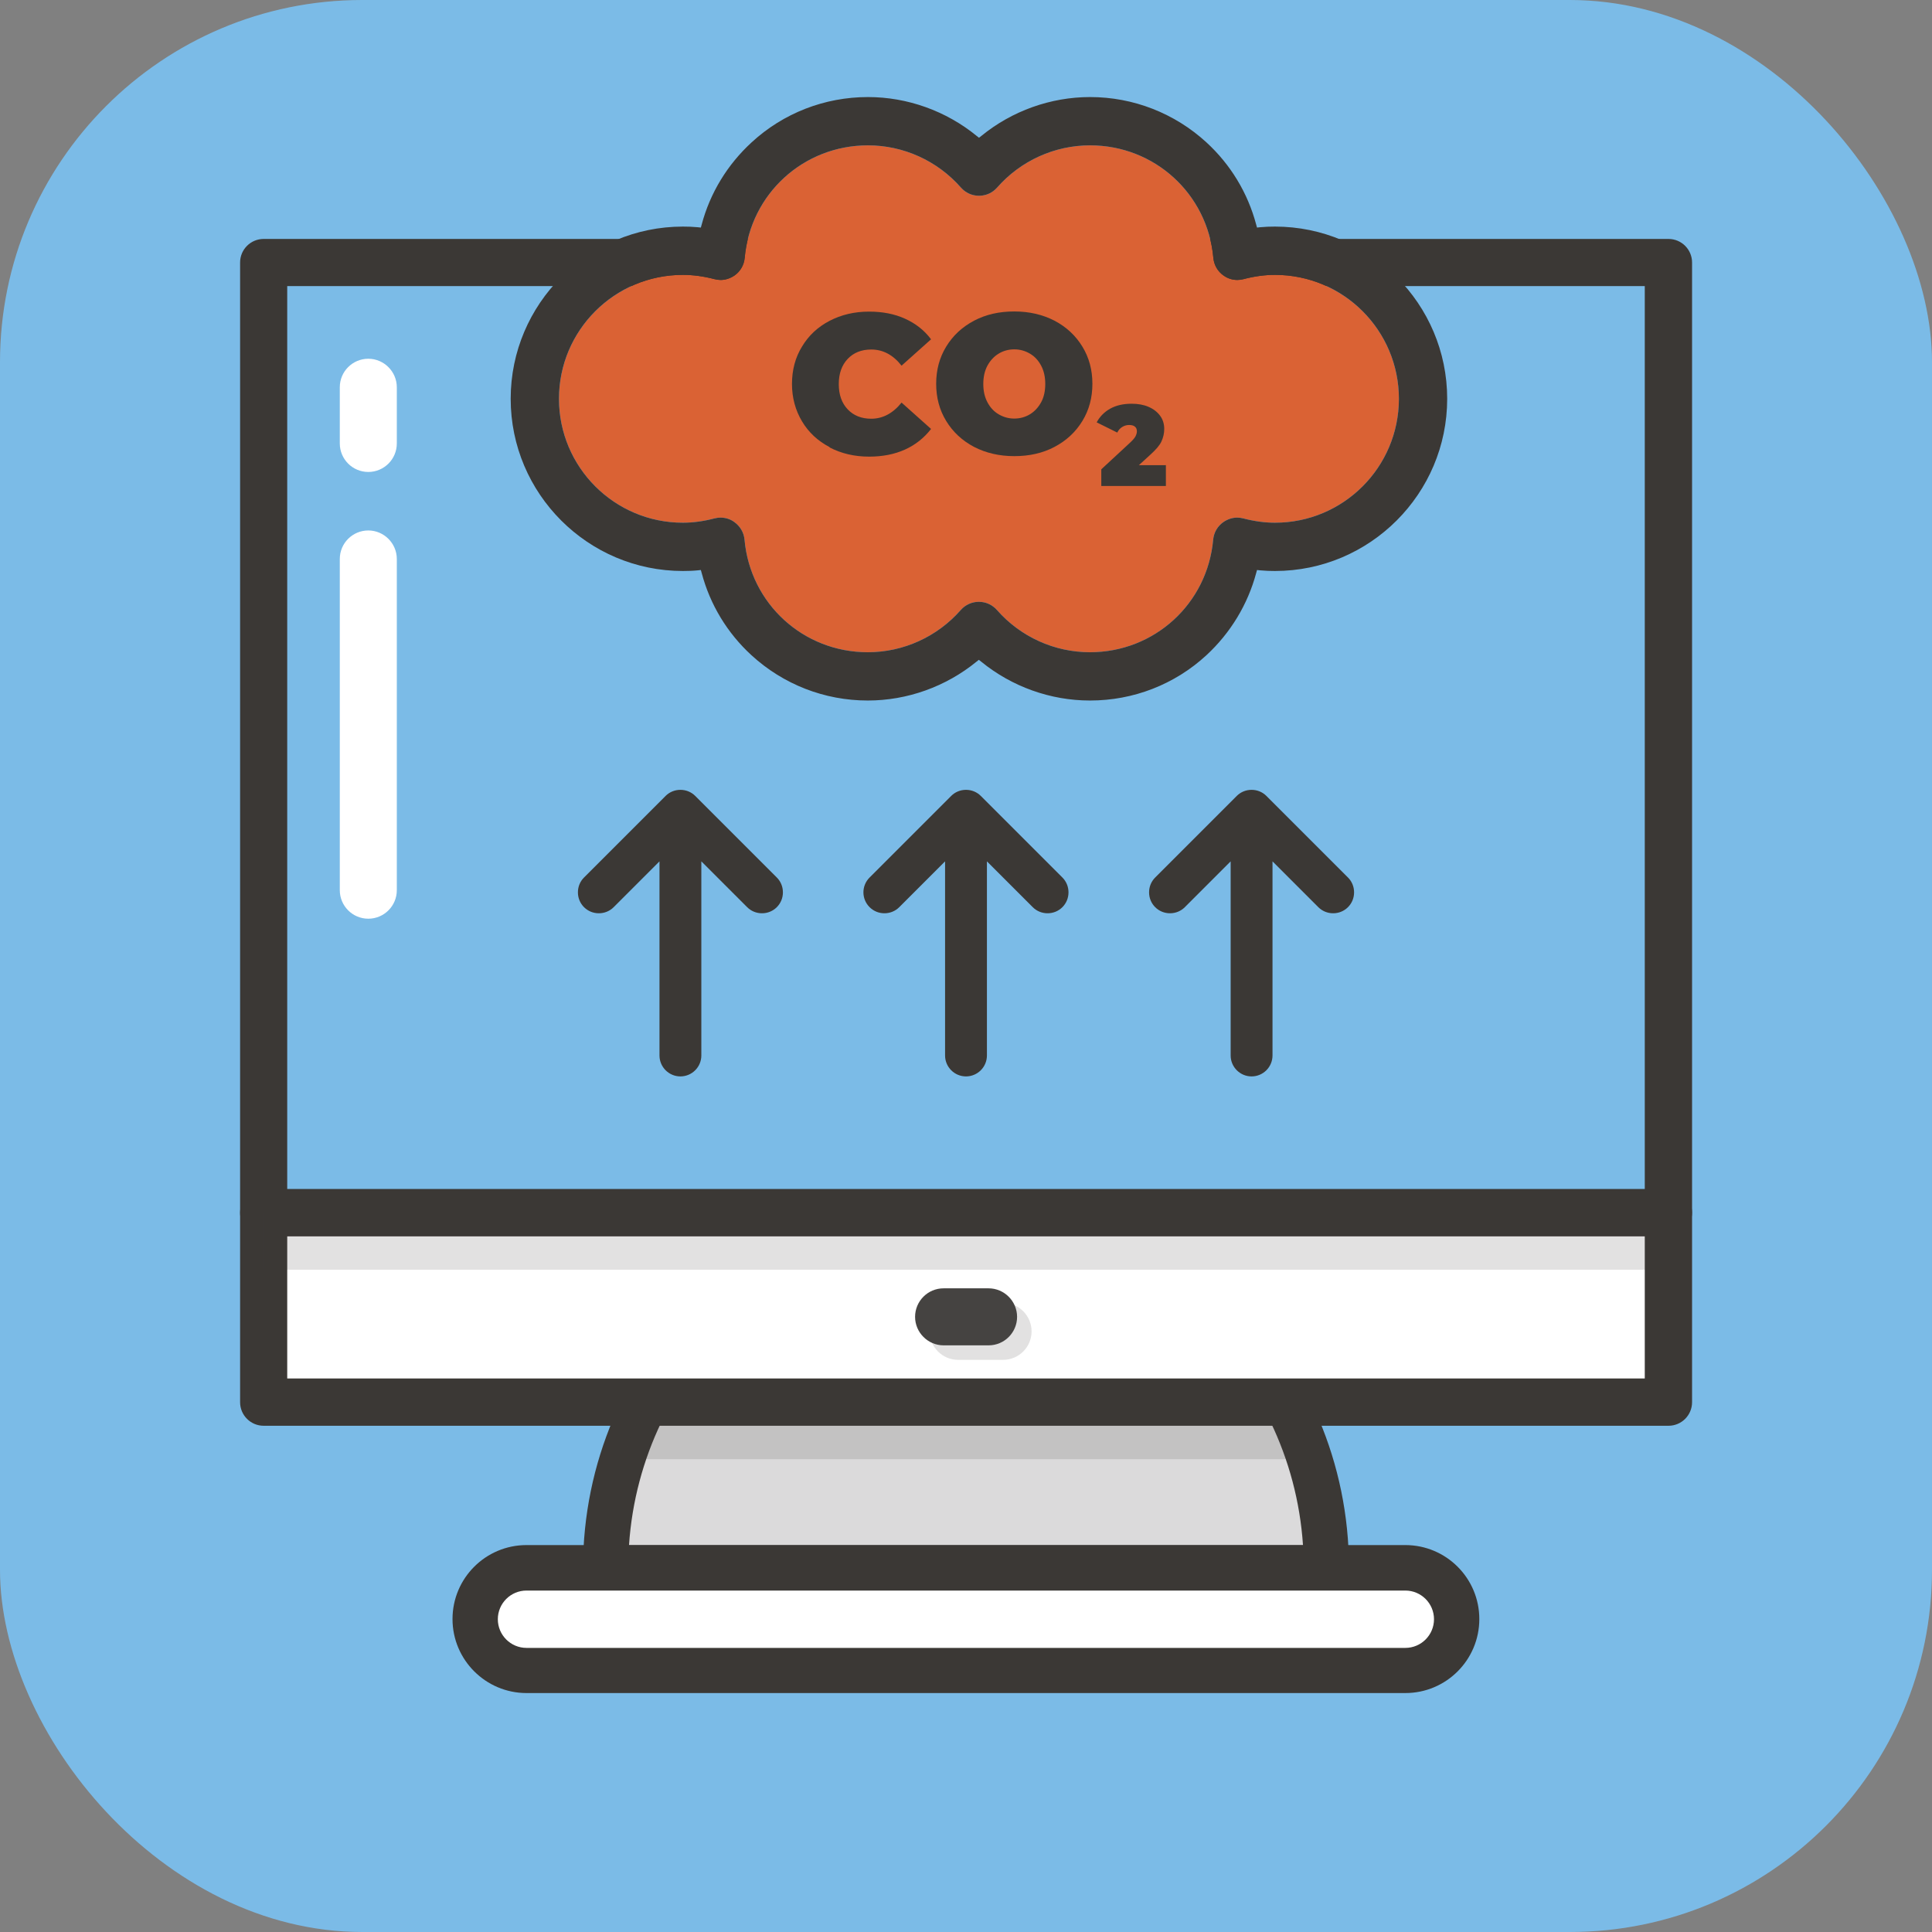 <?xml version="1.0" encoding="UTF-8"?>
<svg xmlns="http://www.w3.org/2000/svg" id="Calque_2" data-name="Calque 2" viewBox="0 0 117.24 117.24">
  <rect x="0" y="0" width="117.24" height="117.24" fill="#808080" stroke="none"/>
  <defs>
    <style>
      .cls-1 {
        fill: #3b3835;
      }

      .cls-1, .cls-2, .cls-3, .cls-4, .cls-5, .cls-6 {
        stroke-width: 0px;
      }

      .cls-7 {
        opacity: .15;
      }

      .cls-2 {
        fill: #da6234;
      }

      .cls-3 {
        fill: #454341;
      }

      .cls-4 {
        fill: #fff;
      }

      .cls-5 {
        fill: #dbdadb;
      }

      .cls-6 {
        fill: #7bbbe7;
      }
    </style>
  </defs>
  <g id="Calque_1-2" data-name="Calque 1">
    <g>
      <rect class="cls-6" width="117.24" height="117.24" rx="21.98" ry="21.98"></rect>
      <path class="cls-5" d="M58.62,73.27c-12.08,0-21.87,9.79-21.87,21.87h43.74c0-12.08-9.79-21.87-21.87-21.87Z"></path>
      <path class="cls-1" d="M80.49,96.52h-43.74c-.76,0-1.37-.62-1.37-1.37,0-12.82,10.43-23.24,23.24-23.24s23.24,10.43,23.24,23.24c0,.76-.62,1.37-1.37,1.37ZM38.17,93.77h40.9c-.71-10.66-9.61-19.12-20.45-19.12s-19.74,8.46-20.45,19.12Z"></path>
      <rect class="cls-4" x="16" y="73.58" width="85.25" height="11.5"></rect>
      <path class="cls-1" d="M101.24,86.52H16c-.79,0-1.43-.64-1.43-1.43v-11.5c0-.79.64-1.43,1.43-1.43h85.25c.79,0,1.43.64,1.43,1.43v11.5c0,.79-.64,1.43-1.43,1.43ZM17.43,83.65h82.38v-8.64H17.43v8.64Z"></path>
      <rect class="cls-6" x="16" y="15.93" width="85.25" height="57.66"></rect>
      <path class="cls-1" d="M101.24,75.02H16c-.79,0-1.43-.64-1.43-1.43V15.93c0-.79.64-1.43,1.43-1.43h85.25c.79,0,1.43.64,1.43,1.43v57.65c0,.79-.64,1.43-1.43,1.43ZM17.43,72.15h82.38V17.36H17.43v54.79Z"></path>
      <g class="cls-7">
        <rect class="cls-1" x="16" y="73.58" width="85.25" height="3.47"></rect>
      </g>
      <g class="cls-7">
        <path class="cls-1" d="M37.77,88.55h41.71c-.38-1.21-.87-2.36-1.45-3.47h-38.81c-.57,1.11-1.07,2.26-1.45,3.47Z"></path>
      </g>
      <g class="cls-7">
        <path class="cls-1" d="M60.87,79.06h-2.73c-.96,0-1.73.78-1.73,1.73s.78,1.73,1.73,1.73h2.73c.96,0,1.73-.78,1.73-1.73s-.78-1.73-1.73-1.73Z"></path>
      </g>
      <path class="cls-3" d="M59.99,78.18h-2.73c-.96,0-1.73.78-1.73,1.73s.78,1.73,1.73,1.73h2.73c.96,0,1.73-.78,1.73-1.73s-.78-1.73-1.73-1.73Z"></path>
      <rect class="cls-4" x="28.84" y="95.14" width="59.56" height="6.23" rx="1.7" ry="1.7"></rect>
      <path class="cls-1" d="M85.29,102.74H31.95c-2.47,0-4.49-2.01-4.49-4.49s2.01-4.49,4.49-4.49h53.33c2.48,0,4.49,2.01,4.49,4.49s-2.01,4.49-4.49,4.49ZM31.95,96.52c-.96,0-1.74.78-1.74,1.74s.78,1.74,1.74,1.74h53.33c.96,0,1.74-.78,1.74-1.74s-.78-1.74-1.74-1.74H31.95Z"></path>
      <g>
        <path class="cls-4" d="M22.35,55.75c-.96,0-1.73-.78-1.73-1.73v-20.1c0-.96.78-1.73,1.73-1.73s1.73.78,1.73,1.73v20.1c0,.96-.78,1.73-1.73,1.73Z"></path>
        <path class="cls-4" d="M22.35,28.64c-.96,0-1.73-.78-1.73-1.73v-3.41c0-.96.78-1.73,1.73-1.73s1.73.78,1.73,1.73v3.41c0,.96-.78,1.73-1.73,1.73Z"></path>
      </g>
    </g>
    <g>
      <path class="cls-1" d="M58.62,65.32c-.7,0-1.27-.57-1.27-1.27v-11.78l-2.78,2.78c-.24.24-.56.37-.9.37s-.66-.13-.9-.37c-.5-.5-.5-1.3,0-1.8l4.95-4.95c.24-.24.56-.37.9-.37s.66.13.9.37l4.95,4.95c.24.24.37.56.37.9s-.13.66-.37.9c-.24.24-.56.37-.9.37s-.66-.13-.9-.37l-2.78-2.78v11.78c0,.7-.57,1.27-1.27,1.27Z"></path>
      <path class="cls-1" d="M41.29,65.32c-.7,0-1.27-.57-1.27-1.27v-11.78l-2.78,2.78c-.24.24-.56.37-.9.37s-.66-.13-.9-.37c-.24-.24-.37-.56-.37-.9s.13-.66.37-.9l4.95-4.95c.24-.24.56-.37.9-.37s.66.13.9.37l4.95,4.95c.24.24.37.56.37.9s-.13.66-.37.9c-.24.24-.56.37-.9.37s-.66-.13-.9-.37l-2.78-2.78v11.78c0,.7-.57,1.27-1.27,1.27Z"></path>
      <path class="cls-1" d="M75.95,65.32c-.7,0-1.27-.57-1.27-1.27v-11.78l-2.78,2.78c-.24.24-.56.37-.9.37s-.66-.13-.9-.37c-.24-.24-.37-.56-.37-.9s.13-.66.37-.9l4.95-4.95c.24-.24.56-.37.9-.37s.66.13.9.37l4.95,4.95c.24.24.37.56.37.9s-.13.66-.37.9c-.24.24-.56.37-.9.37s-.66-.13-.9-.37l-2.78-2.78v11.78c0,.7-.57,1.27-1.27,1.27Z"></path>
    </g>
    <path class="cls-2" d="M59.4,36.52c.42,0,.82.18,1.1.5,1.43,1.63,3.49,2.56,5.64,2.56,3.91,0,7.13-2.94,7.48-6.83.04-.43.26-.82.62-1.07.25-.17.54-.27.84-.27.12,0,.25.02.37.05.65.17,1.29.26,1.92.26,4.15,0,7.52-3.37,7.52-7.52s-3.37-7.52-7.52-7.52c-.62,0-1.27.09-1.91.26-.12.03-.25.05-.37.05-.3,0-.59-.09-.84-.27-.36-.25-.58-.64-.62-1.07-.35-3.89-3.57-6.83-7.48-6.83-2.15,0-4.21.93-5.64,2.56-.28.32-.68.5-1.1.5s-.82-.18-1.1-.5c-1.43-1.63-3.49-2.56-5.64-2.56-3.91,0-7.13,2.94-7.48,6.83-.04.43-.26.82-.62,1.07-.25.17-.54.27-.84.27-.12,0-.25-.02-.37-.05-.65-.17-1.29-.26-1.92-.26-4.15,0-7.52,3.37-7.52,7.52s3.37,7.52,7.52,7.52c.62,0,1.27-.09,1.91-.26.12-.03.25-.05.37-.05.3,0,.6.09.84.27.35.25.58.63.62,1.07.35,3.89,3.57,6.83,7.48,6.83,2.15,0,4.21-.93,5.64-2.56.28-.32.68-.5,1.1-.5Z"></path>
    <path class="cls-1" d="M66.14,42.51c-2.39,0-4.74-.84-6.6-2.36l-.14-.11-.14.11c-1.86,1.52-4.21,2.36-6.6,2.36-2.63,0-5.13-.98-7.06-2.75-1.47-1.35-2.51-3.07-3.02-4.99l-.05-.18-.18.02c-.3.03-.61.04-.91.04-5.76,0-10.45-4.69-10.45-10.45s4.69-10.45,10.45-10.45c.3,0,.61.01.91.04l.18.02.05-.18c.51-1.92,1.56-3.64,3.03-4.99,1.93-1.78,4.44-2.75,7.06-2.75,2.39,0,4.74.84,6.6,2.36l.14.11.14-.11c1.86-1.52,4.21-2.36,6.6-2.36,2.62,0,5.13.98,7.06,2.75,1.47,1.35,2.51,3.07,3.02,4.99l.05.18.18-.02c.3-.03.61-.04.91-.04,5.76,0,10.45,4.69,10.45,10.45s-4.69,10.45-10.45,10.45c-.3,0-.6-.01-.91-.04l-.18-.02-.05.18c-.51,1.91-1.56,3.64-3.02,4.99-1.93,1.78-4.44,2.75-7.06,2.75ZM59.4,36.52c.42,0,.82.18,1.1.5,1.43,1.63,3.49,2.56,5.64,2.56,3.91,0,7.13-2.94,7.48-6.83.04-.43.26-.82.62-1.07.25-.17.54-.27.84-.27.12,0,.25.02.37.05.65.17,1.29.26,1.92.26,4.15,0,7.52-3.37,7.52-7.52s-3.37-7.52-7.52-7.52c-.62,0-1.27.09-1.91.26-.12.03-.25.05-.37.05-.3,0-.59-.09-.84-.27-.36-.25-.58-.64-.62-1.07-.35-3.89-3.57-6.83-7.48-6.83-2.15,0-4.21.93-5.64,2.56-.28.32-.68.5-1.1.5s-.82-.18-1.1-.5c-1.43-1.63-3.49-2.56-5.64-2.56-3.91,0-7.13,2.94-7.48,6.83-.04.43-.26.82-.62,1.07-.25.17-.54.27-.84.27-.12,0-.25-.02-.37-.05-.65-.17-1.29-.26-1.92-.26-4.15,0-7.52,3.37-7.52,7.52s3.37,7.52,7.52,7.52c.62,0,1.27-.09,1.91-.26.12-.03.25-.05.37-.05.3,0,.6.09.84.27.35.25.58.63.62,1.07.35,3.89,3.57,6.83,7.48,6.83,2.15,0,4.21-.93,5.64-2.56.28-.32.68-.5,1.1-.5Z"></path>
    <g>
      <path class="cls-1" d="M50.34,27.13c-.71-.37-1.27-.89-1.67-1.56-.4-.67-.61-1.43-.61-2.27s.2-1.61.61-2.27c.4-.67.96-1.19,1.67-1.56.71-.37,1.51-.56,2.4-.56.82,0,1.54.14,2.18.43s1.17.7,1.58,1.25l-1.79,1.6c-.52-.66-1.13-.98-1.84-.98-.59,0-1.07.19-1.43.57-.36.38-.54.89-.54,1.53s.18,1.15.54,1.53c.36.38.84.57,1.43.57.7,0,1.32-.33,1.84-.98l1.79,1.6c-.42.54-.94.96-1.58,1.25-.64.29-1.37.43-2.18.43-.89,0-1.69-.19-2.4-.56Z"></path>
      <path class="cls-1" d="M59.11,27.12c-.72-.38-1.28-.9-1.69-1.57s-.61-1.42-.61-2.26.2-1.59.61-2.26.97-1.19,1.69-1.57c.72-.38,1.53-.56,2.44-.56s1.72.19,2.44.56c.72.38,1.28.9,1.69,1.57s.61,1.42.61,2.26-.2,1.59-.61,2.26-.97,1.19-1.69,1.57c-.72.38-1.53.56-2.44.56s-1.72-.19-2.44-.56ZM62.5,25.14c.28-.17.51-.42.68-.73s.25-.69.25-1.11-.08-.79-.25-1.11c-.17-.32-.39-.56-.68-.73s-.6-.26-.95-.26-.67.09-.95.26-.51.42-.68.73c-.17.32-.25.69-.25,1.11s.08.79.25,1.11.39.56.68.73.6.26.95.26.67-.09.95-.26Z"></path>
      <path class="cls-1" d="M70.75,28.21v1.28h-3.92v-1.01l1.77-1.64c.15-.14.26-.27.31-.37.05-.1.08-.2.08-.3,0-.12-.04-.22-.12-.28-.08-.07-.2-.1-.35-.1s-.29.04-.42.12-.23.19-.3.34l-1.25-.62c.19-.35.46-.63.82-.83.36-.2.79-.3,1.3-.3.39,0,.73.06,1.03.19.3.13.53.31.7.54.17.23.25.5.25.8,0,.27-.06.52-.17.76-.11.24-.34.5-.67.8l-.7.64h1.65Z"></path>
    </g>
  </g>
</svg>
